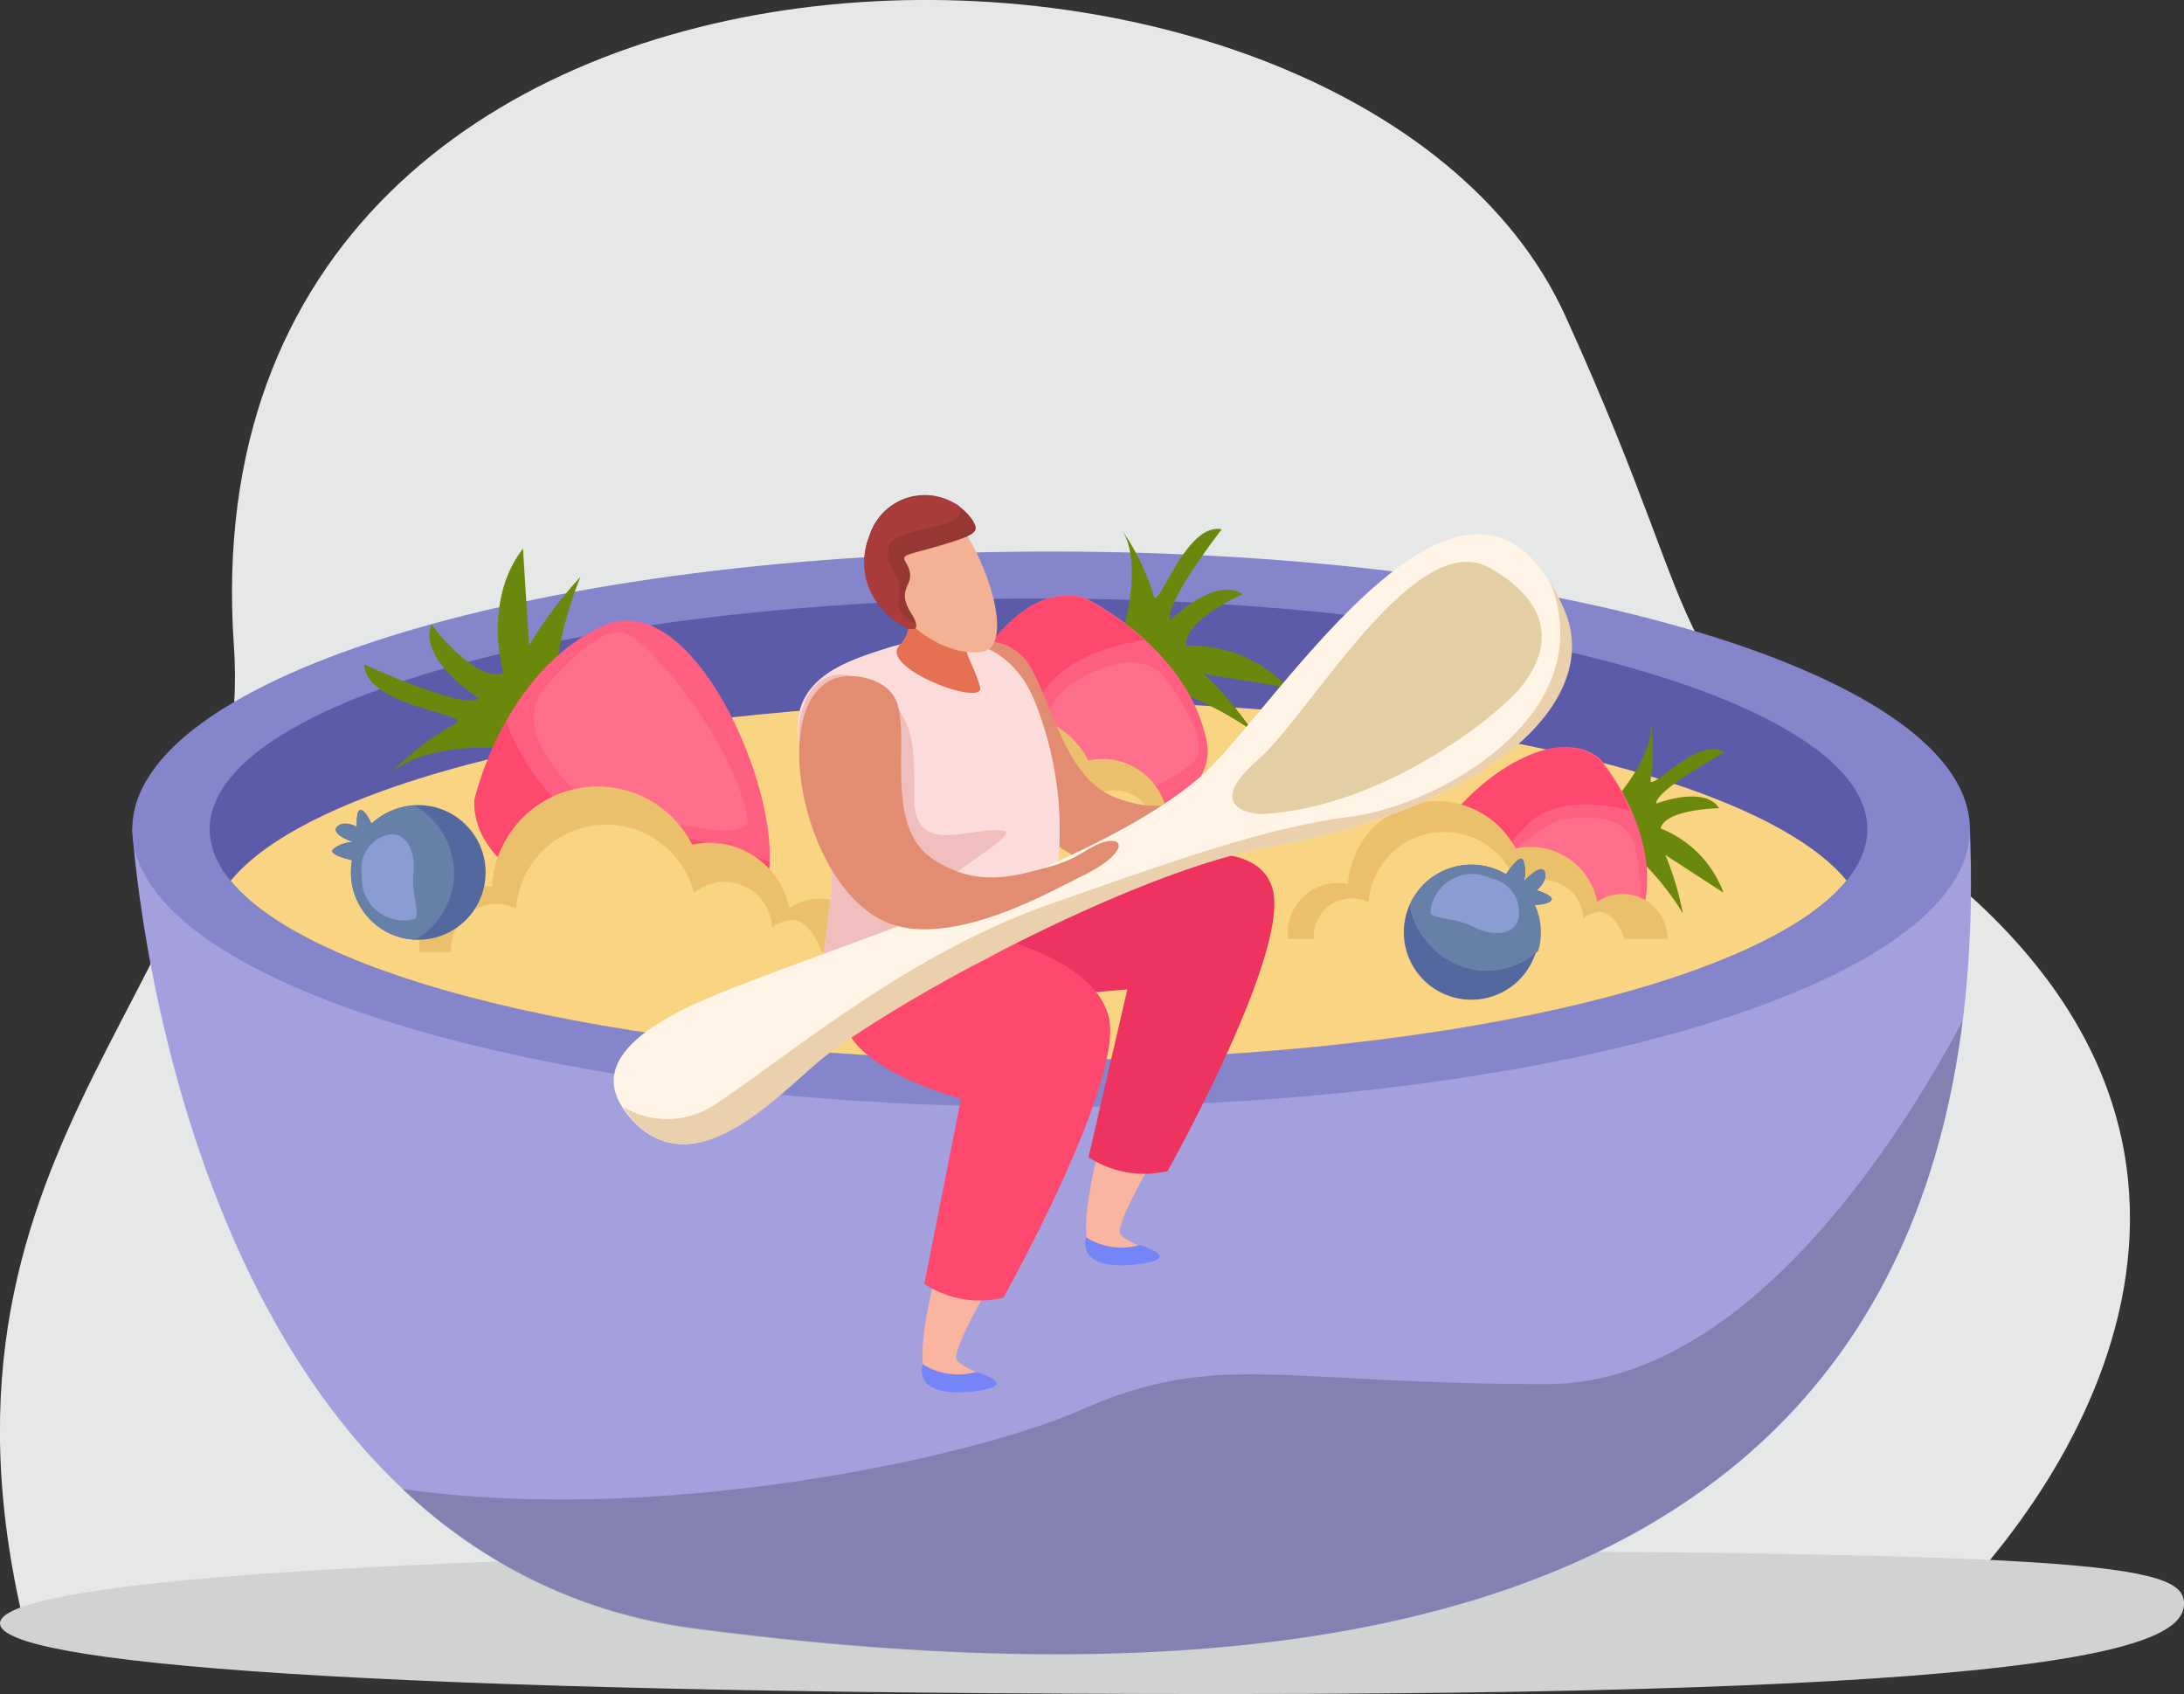 <svg xmlns="http://www.w3.org/2000/svg" viewBox="0 0 104.15 80.78"><rect x="0" y="0" width="104.15" height="80.78" fill="#333333" stroke="none"/><defs><style>.cls-1{isolation:isolate;}.cls-2{fill:#e6e8e7;}.cls-3{fill:#d1d3d2;}.cls-4{fill:#a4a0de;}.cls-5{fill:#8585cc;}.cls-6{fill:#5b5baa;}.cls-7{fill:#f9d483;}.cls-8{mix-blend-mode:overlay;opacity:0.2;}.cls-9{fill:#6a880b;}.cls-10{fill:#ff5f80;}.cls-11{fill:#fe486e;}.cls-12{fill:#fff;opacity:0.1;}.cls-13{fill:#eac06c;}.cls-14{fill:#53689f;}.cls-15{fill:#6780a8;}.cls-16{fill:#8a9cd2;}.cls-17{fill:#e28c71;}.cls-18{fill:#f9b5a0;}.cls-19{fill:#7585f8;}.cls-20{fill:#ef3360;}.cls-21{fill:#fcdcda;}.cls-22{fill:#e67052;}.cls-23{fill:#f3b294;}.cls-24{fill:#963734;}.cls-25{fill:#aa3c3c;}.cls-26{fill:#efbebd;}.cls-27{fill:#fff4e6;}.cls-28{fill:#e4cfa5;}.cls-29{fill:#ead0ac;}</style></defs><g class="cls-1"><g id="Слой_2" data-name="Слой 2"><g id="Layer_1" data-name="Layer 1"><path class="cls-2" d="M55.83,77.13l-54.68.32c-5.61-23.5,11.14-30.8,10-46.71C8.57-7.12,64.56-7.12,74.65,15.07,82.35,32,78.28,30.69,91.58,40.76c18.36,13.92,7.09,30.58.3,36.82Z"/><path class="cls-3" d="M104.15,76.46c0,1.89-4.27,4.32-45.73,4.32S0,79.3,0,77.41s17-3.47,58.42-3.47S104.15,74.57,104.15,76.46Z"/><path class="cls-4" d="M6.31,39.54s2,34.85,26.9,38.11S95.57,80.5,93.94,39.54Z"/><path class="cls-5" d="M93.94,39.54c0,7.32-19.62,13.25-43.82,13.25S6.31,46.86,6.31,39.54,25.93,26.3,50.12,26.3,93.94,32.23,93.94,39.54Z"/><path class="cls-6" d="M89.05,39.54c0,6.08-17.7,11-39.54,11S10,45.62,10,39.54s17.7-11,39.53-11S89.05,33.46,89.05,39.54Z"/><path class="cls-7" d="M49.51,50.55c18.82,0,34.55-3.66,38.55-8.56-4-4.9-19.73-8.56-38.55-8.56S15,37.09,11,42C15,46.89,30.7,50.55,49.51,50.55Z"/><path class="cls-8" d="M93.59,48.69C90.27,54.9,83,66,73.77,66c-12.84,0-15.7-1.63-22.22,1.23C46.32,69.55,31.32,72.75,19.19,71a24.61,24.61,0,0,0,14,6.68C56.06,80.65,89.59,80.54,93.59,48.69Z"/><path class="cls-9" d="M24,32.08s-1-3.41.94-5.92l.29,4.62a20.16,20.16,0,0,1,2.45-3.27,17.89,17.89,0,0,0-1.09,3.93l-2.91,4.22s-3.5-.23-5.06,1.24a13,13,0,0,1,3.05-2.37c1.17-.45-4.25-.78-4.3-2.85,0,0,4.78,2.21,5.47,1.62,0,0-2.93-1.84-2.26-3.53C20.54,29.77,22.71,32.61,24,32.08Z"/><path class="cls-10" d="M22.62,38.16S24,32,28.77,29.84s9.48,10.32,7.45,12.83S22.51,43.53,22.62,38.16Z"/><path class="cls-11" d="M36.22,42.67a2.77,2.77,0,0,0,.48-1.58,29.51,29.51,0,0,0-7.5-1.63c-2.73-.33-4.32-3.17-5.07-5.05a15.58,15.58,0,0,0-1.51,3.75C22.51,43.53,34.2,45.18,36.22,42.67Z"/><path class="cls-12" d="M26.15,32.61s2.51-3.06,3.8-2.37,5.14,5.32,5.7,8.88c0,0,0,.49-1,.49s-5.92-.75-7-1.7S24.32,34.39,26.15,32.61Z"/><path class="cls-9" d="M79.19,39.51a5.21,5.21,0,0,1,3,3.06l-2.77-1.8a14.57,14.57,0,0,1,.83,2.78,12.85,12.85,0,0,0-1.78-2.29L77.28,37.8s1.62-1.9,1.44-3.42a9.05,9.05,0,0,1,0,2.75C78.53,38,81,35,82.23,35.89c0,0-3.3,1.79-3.25,2.43,0,0,2.3-.89,3,.22C82,38.54,79.41,38.57,79.19,39.51Z"/><path class="cls-10" d="M76.28,36.16s2.93,3.37,2.13,7.05-9.93,1-10.5-1.21S73.26,33.81,76.28,36.16Z"/><path class="cls-11" d="M67.91,42a2,2,0,0,0,.7,1,21.19,21.19,0,0,0,4.13-3.59c1.35-1.42,3.65-1.12,5-.75a10.85,10.85,0,0,0-1.5-2.45C73.26,33.81,67.34,39.78,67.91,42Z"/><path class="cls-12" d="M78,40.53s.67,2.74-.26,3.18a12.28,12.28,0,0,1-7.51-.52s-.28-.21.16-.79,2.94-3.06,4-3.28S77.72,38.73,78,40.53Z"/><path class="cls-9" d="M56.58,30.79a6.4,6.4,0,0,1,4.85,2l-4-.65a17.48,17.48,0,0,1,2.29,2.71,15.57,15.57,0,0,0-3.12-1.69l-3-3.29s.88-2.94-.06-4.54A11.45,11.45,0,0,1,55,28.34c.15,1.08,1.49-3.46,3.26-3.1,0,0-2.81,3.63-2.44,4.33,0,0,2.14-2.13,3.44-1.23C59.21,28.34,56.38,29.63,56.58,30.79Z"/><path class="cls-10" d="M51.68,28.48s4.93,2.33,5.86,6.84-10.61,6-12.35,3.83S47.14,27.33,51.68,28.48Z"/><path class="cls-11" d="M45.19,39.15a2.45,2.45,0,0,0,1.25.7,25.64,25.64,0,0,0,2.85-6c.82-2.26,3.53-3.05,5.28-3.33a13.71,13.71,0,0,0-2.89-2C47.14,27.33,43.46,36.94,45.19,39.15Z"/><path class="cls-12" d="M55.7,32.55s2.11,2.73,1.28,3.69-5.53,3.33-8.66,3.12c0,0-.42-.1-.22-1s1.79-4.88,2.81-5.61S54.55,30.65,55.7,32.55Z"/><path class="cls-13" d="M39.08,42.85a2.54,2.54,0,0,0-1.44.45,3.88,3.88,0,0,0-3.8-3.11,3.77,3.77,0,0,0-.83.09,5.05,5.05,0,0,0-9.55,2,2.63,2.63,0,0,0-.57,0A2.85,2.85,0,0,0,20,45.09c0,.1,0,.21,0,.31H41.62A2.55,2.55,0,0,0,39.08,42.85Z"/><path class="cls-7" d="M37.81,43.88a1.52,1.52,0,0,0-1,.35,2.26,2.26,0,0,0-3.72-1.64,4.31,4.31,0,0,0-8.48.73,2.1,2.1,0,0,0-.94-.22,2.17,2.17,0,0,0-2.17,2.17s0,.9,0,.94H39.33C39.33,45.37,38.64,43.88,37.81,43.88Z"/><path class="cls-13" d="M56.8,38.34a2.1,2.1,0,0,0-1.16.36,3.13,3.13,0,0,0-3.07-2.51,3,3,0,0,0-.67.08,4.07,4.07,0,0,0-7.69,1.62,2.28,2.28,0,0,0-2.75,2.25,2,2,0,0,0,0,.25H58.84A2,2,0,0,0,56.8,38.34Z"/><path class="cls-7" d="M55.77,39.17a1.2,1.2,0,0,0-.78.28,1.82,1.82,0,0,0-1.82-1.76,1.79,1.79,0,0,0-1.18.44,3.47,3.47,0,0,0-6.83.59,1.61,1.61,0,0,0-.76-.18,1.75,1.75,0,0,0-1.74,1.75v.76H57C57,40.37,56.44,39.17,55.77,39.17Z"/><path class="cls-13" d="M77.38,42.63a2.12,2.12,0,0,0-1.21.38,3.23,3.23,0,0,0-3.89-2.54,4.25,4.25,0,0,0-8,1.69,2.38,2.38,0,0,0-2.87,2.35,2.28,2.28,0,0,0,0,.26H79.52A2.14,2.14,0,0,0,77.38,42.63Z"/><path class="cls-7" d="M76.31,43.49a1.25,1.25,0,0,0-.81.3,1.9,1.9,0,0,0-3.12-1.38,3.62,3.62,0,0,0-7.12.61,1.91,1.91,0,0,0-.79-.18,1.83,1.83,0,0,0-1.83,1.83s0,.75,0,.79H77.59C77.59,44.75,77,43.49,76.31,43.49Z"/><path class="cls-14" d="M73.2,43.15c.42,0,.86-.14.79-.32s-.7-.38-.7-.38.55-.47.37-.89-1,.47-1,.47a1.48,1.48,0,0,0,0-.93c-.09-.45-.58.2-.84.59a3.22,3.22,0,1,0,1.29,1.46Z"/><path class="cls-15" d="M73.2,43.15c.42,0,.86-.14.79-.32s-.7-.38-.7-.38.55-.47.37-.89-1,.47-1,.47a1.48,1.48,0,0,0,0-.93c-.09-.45-.58.2-.84.59a3.21,3.21,0,0,0-4.6,1.49A3.58,3.58,0,0,0,68.12,45a3.65,3.65,0,0,0,5.15.42.76.76,0,0,0,.09-.09A3.19,3.19,0,0,0,73.2,43.15Z"/><path class="cls-16" d="M71.08,41.88a1.65,1.65,0,0,1,1.36,1.66c0,1.09-1.22,1.14-2.14.67s-2-.37-2.09-.7A2,2,0,0,1,71.08,41.88Z"/><path class="cls-14" d="M17.71,39.27c-.17-.38-.43-.75-.58-.62s-.11.78-.11.78-.63-.35-.95,0,.77.73.77.73a1.45,1.45,0,0,0-.89.29c-.39.24.39.46.84.57a3.21,3.21,0,1,0,.92-1.72Z"/><path class="cls-15" d="M17.71,39.27c-.17-.38-.43-.75-.58-.62s-.11.78-.11.78-.63-.35-.95,0,.77.73.77.73a1.45,1.45,0,0,0-.89.29c-.39.24.39.46.84.57a3.22,3.22,0,0,0,1.59,3.39,3.17,3.17,0,0,0,1.42.4,3.56,3.56,0,0,0,1.37-1.38,3.65,3.65,0,0,0-1.4-5l-.12,0A3.2,3.2,0,0,0,17.71,39.27Z"/><path class="cls-16" d="M17.26,41.71a1.66,1.66,0,0,1,1.08-1.86c1-.35,1.49.74,1.38,1.77s.33,2,.07,2.2A2,2,0,0,1,17.26,41.71Z"/><path class="cls-17" d="M46.1,30.75a2.45,2.45,0,0,1,2.83.74C50.09,33.05,50.65,37,53.12,38s3.92,0,5-.62S59.32,36.08,60,35.8s1,.51-.52,1.89c-.71.66-3.82,4.33-7,3.6C48.31,40.34,43.4,32.15,46.1,30.75Z"/><path class="cls-18" d="M54.8,47.71C53.18,51.48,50.6,59.66,52.41,60s2.93-.12,1.93-.58-1-.59-.92-.9c.56-1.93,3-5.33,4.34-8C59.27,47.27,56.22,44.41,54.8,47.71Z"/><path class="cls-19" d="M51.79,59a3.16,3.16,0,0,0,2.55.37s1.74.51.54.8S51.45,60.55,51.79,59Z"/><path class="cls-20" d="M52.13,41.72s7.58-2.71,8.55.65c.88,3-5,13.47-5,13.47a4.81,4.81,0,0,1-3.77-.66l1.85-8L43.91,48l4.14-4.73Z"/><path class="cls-18" d="M47,53.75c-1.63,3.77-4.2,12-2.39,12.26s2.93-.13,1.93-.59-1-.58-.92-.89c.56-1.94,3-5.33,4.34-8.06C51.43,53.31,48.39,50.46,47,53.75Z"/><path class="cls-19" d="M44,65.05a3.15,3.15,0,0,0,2.56.37s1.74.51.54.81S43.62,66.59,44,65.05Z"/><path class="cls-11" d="M45.14,44.22s6.74.83,7.71,4.19c.88,3-5,13.47-5,13.47a4.77,4.77,0,0,1-3.77-.66l1.75-8.83s-4.36-1.11-5.41-3.21c-2.5-5,1.35-4.92,1.35-4.92Z"/><path class="cls-21" d="M50.24,42.7a16.44,16.44,0,0,0-.89-9.24c-1.47-3.65-5.06-3.2-7.16-2.52s-5.59,1.72-3.51,6.16c1.44,3.1,1,5.23.57,8.57h0c0,.08,0,.16,0,.25h0C38.16,49.64,49.43,46,50.24,42.7Z"/><path class="cls-22" d="M42.9,28.06s1.05,1.61,0,2.7,4.1,3,3.84,2c-.35-1.28-1.12-1.95-.7-3.54Z"/><path class="cls-23" d="M45.17,24.4c1.25.88,3.1,5.29,2.09,6.47-.45.51-2.6.31-4.21-1.51a3.89,3.89,0,0,1-.94-3.88A2.06,2.06,0,0,1,45.17,24.4Z"/><path class="cls-24" d="M46.37,24.79c.33.54.28.68-1.42,1.19s-2,.44-1.76.83c.69,1.14-.58,1.08.26,2.43s-.73.69-1.54-.4a3.31,3.31,0,0,1-.48-3.2A2.77,2.77,0,0,1,46.37,24.79Z"/><path class="cls-25" d="M41.43,25.64a3.27,3.27,0,0,0,.48,3.2c.6.81,1.63,1.4,1.76,1.07s-1-.39-.8-1.45-.55-1.18-.52-2.09S43.07,25.53,45,25c.77-.23.88-.56.74-.87A2.88,2.88,0,0,0,41.43,25.64Z"/><path class="cls-26" d="M39.25,45.67c0,.08,0,.16,0,.25h0c-.82,2.88,5.74,1.33,9.13-1,.2-1.11-2.69-.13-4.07-.52-3.22-.9,5.19-4.73,3.42-4.81S43.57,40.8,43.6,38s-.12-3.83-1.6-5c-3-2.41-4.39,1-3.75,2.92a6.91,6.91,0,0,0,.43,1.15C40.12,40.2,39.7,42.33,39.25,45.67Z"/><path class="cls-27" d="M30,53.24c-1.13-1.37-1.71-3.41,4.11-5.79,6.42-2.63,18.58-6.26,23.3-10.56,3.49-3.17,12.74-18.25,17.17-7.76,1.77,4.2-3.28,9.34-14.31,11.31-5.65,1-16.12,6.39-20.75,9.77C37.54,51.68,33.18,57,30,53.24Z"/><path class="cls-28" d="M60.2,38.82c-.75,0-2.69-.44-.22-2.58s7.52-11.19,11.08-9.15,2.54,4.42,1.38,5.78S65.94,38.49,60.2,38.82Z"/><path class="cls-29" d="M39.56,50.21c4.63-3.38,15.1-8.76,20.75-9.77,11-2,16.08-7.11,14.31-11.31a10.74,10.74,0,0,0-.69-1.36h0c2.51,6.43-5.51,10.65-9.44,11.16S56.69,40.78,50,43.14,37.74,50.24,34.2,52.6a4.11,4.11,0,0,1-4.49.18,4.84,4.84,0,0,0,.33.46C33.18,57,37.54,51.68,39.56,50.21Z"/><path class="cls-17" d="M40.06,32.28c.6-.14,2.34,0,2.74,1.31.56,1.78-.6,5.75,1.6,7.31s4.26.79,5.68.42,1.92-1.07,2.76-1.21.81.7-1.41,1.75c-1.07.5-6.09,3.46-9.2,2.1C38.15,42.16,36.51,33.1,40.06,32.28Z"/></g></g></g></svg>